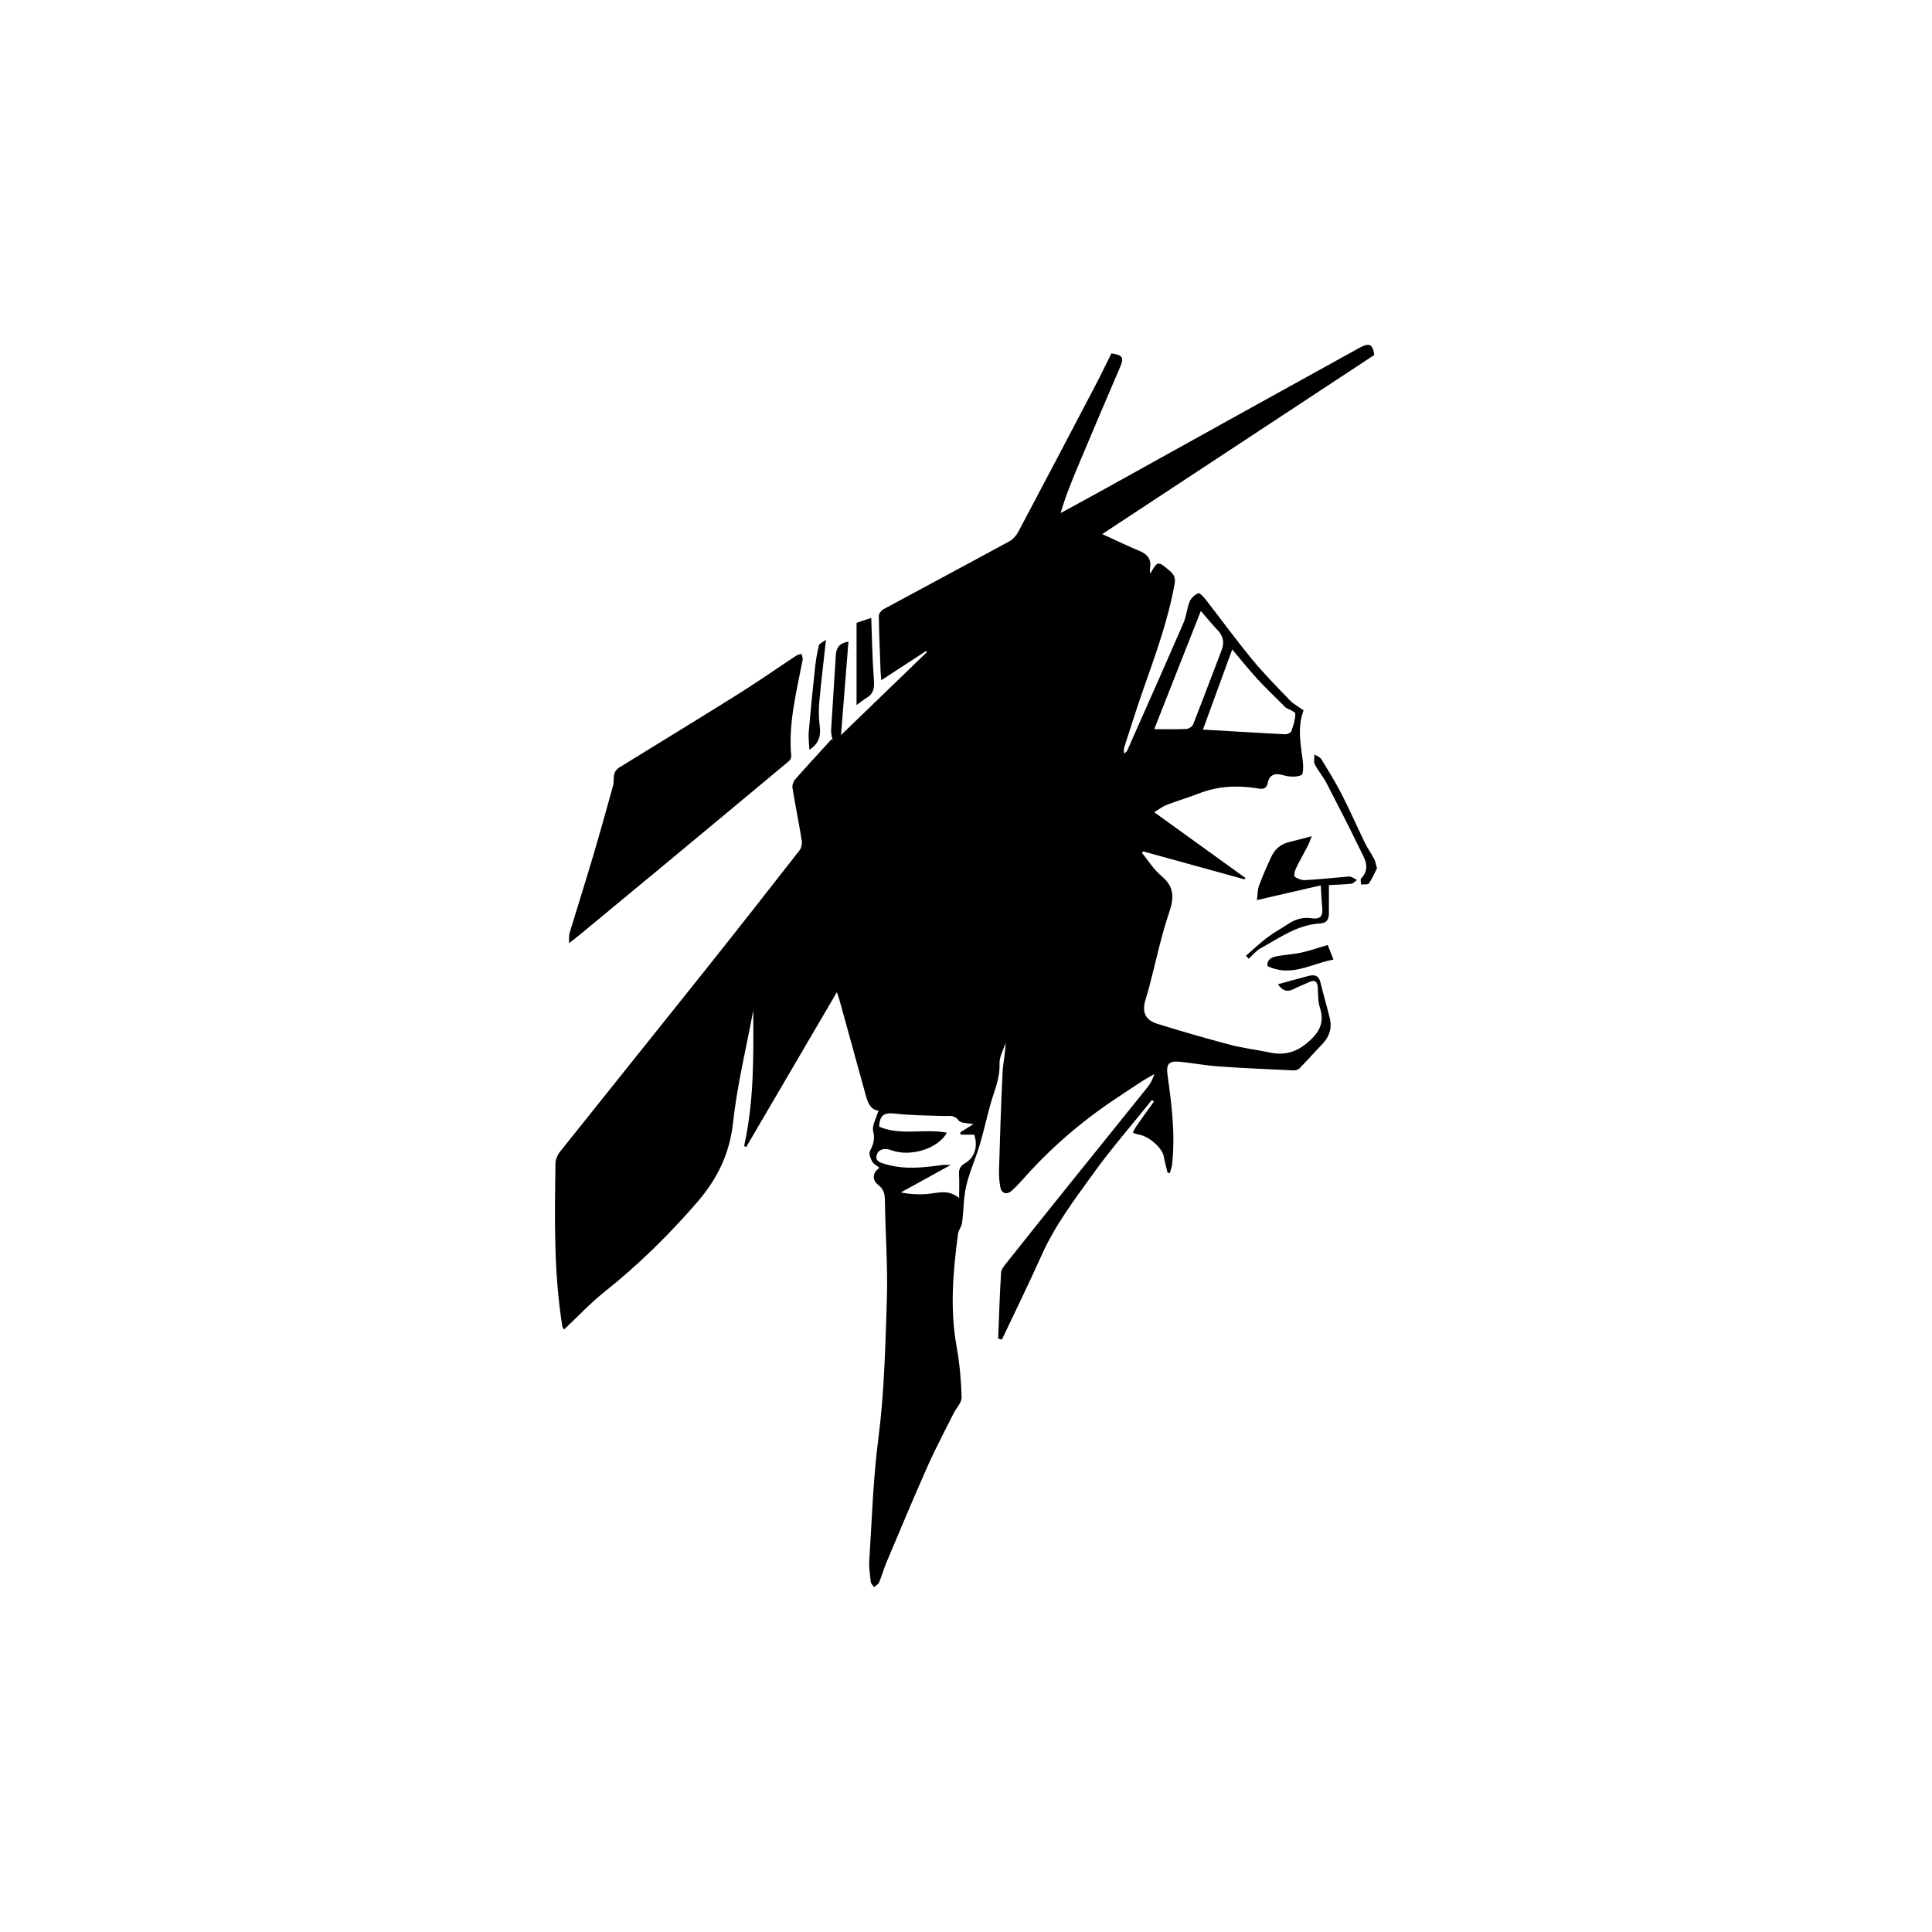 <?xml version="1.0" encoding="UTF-8"?>
<!-- Generator: Adobe Illustrator 27.1.1, SVG Export Plug-In . SVG Version: 6.00 Build 0)  -->
<svg xmlns="http://www.w3.org/2000/svg" xmlns:xlink="http://www.w3.org/1999/xlink" version="1.1" id="Layer_1" x="0px" y="0px" viewBox="0 0 1728 1728" style="enable-background:new 0 0 1728 1728;" xml:space="preserve">
<g>
	<path d="M508.9,843.65c0.21-4.49-0.14-6.87,0.49-8.96c6.84-22.64,14.01-45.18,20.74-67.86c6.29-21.18,12.24-42.46,18.11-63.76   c0.97-3.53,0.36-7.5,1.26-11.06c0.51-2.02,2.26-4.22,4.07-5.35c35.46-21.97,71.13-43.6,106.48-65.74   c17.66-11.06,34.75-23.03,52.15-34.5c1.33-0.88,3.1-1.1,4.67-1.63c0.37,1.81,1.33,3.74,1.01,5.43   c-5.42,28.48-12.93,56.69-10.18,86.15c0.13,1.39-0.88,3.38-2.01,4.32c-38.2,31.87-76.46,63.67-114.74,95.44   c-23.79,19.75-47.63,39.44-71.46,59.15C516.74,837.55,513.9,839.71,508.9,843.65z"></path>
	<path d="M1114.39,854.82c6.29-5.43,12.32-11.19,18.93-16.2c5.93-4.49,12.54-8.08,18.78-12.19c6.23-4.11,12.71-6.22,20.42-5.16   c8.71,1.2,10.94-1.63,10.03-10.45c-0.58-5.63-0.76-11.3-1.25-18.93c-18.82,4.34-37.29,8.6-57.13,13.17   c0.75-5.32,0.62-9.5,1.98-13.11c3.33-8.87,7.09-17.6,11.17-26.16c3.12-6.56,8.41-10.91,15.69-12.65c6.16-1.47,12.26-3.17,20.2-5.25   c-1.47,3.71-2.21,6.14-3.35,8.36c-3.54,6.85-7.44,13.53-10.77,20.48c-1.09,2.27-2.02,6.78-1.04,7.48c2.62,1.85,6.36,3.14,9.56,2.97   c11.99-0.63,23.95-1.95,35.92-2.97c1.54-0.13,3.22-0.44,4.62,0.01c1.96,0.63,3.71,1.9,5.55,2.89c-1.7,1.15-3.32,3.12-5.13,3.31   c-6.89,0.73-13.85,0.89-19.98,1.22c0,8.8,0.05,17.1-0.02,25.4c-0.05,5.28-1.8,8.55-8.06,8.92c-20.23,1.18-36.23,12.97-53.14,22.26   c-3.99,2.19-7.01,6.13-10.48,9.26C1116.05,856.58,1115.22,855.7,1114.39,854.82z"></path>
	<path d="M766.11,557.07c5.11-1.72,9.89-3.32,13.14-4.41c0.69,18.23,0.92,35.5,2.2,52.69c0.56,7.54,1.28,14.21-6.27,18.76   c-3.16,1.9-6.01,4.32-9.07,6.56C766.11,606.18,766.11,582.19,766.11,557.07z"></path>
	<path d="M1231.59,776.64c-2,3.89-4.15,9.05-7.26,13.54c-0.9,1.3-4.58,0.67-6.98,0.92c-0.01-1.84-0.83-4.46,0.09-5.41   c8.86-9.22,2.91-17.89-1.11-26.17c-9.71-20.01-19.84-39.82-30.11-59.55c-2.95-5.66-7.34-10.58-10.24-16.26   c-1.23-2.41-0.3-5.92-0.35-8.93c2.08,1.35,4.94,2.21,6.11,4.12c6.41,10.43,12.85,20.88,18.43,31.76   c7.24,14.13,13.58,28.73,20.54,43.01c2.45,5.04,5.74,9.66,8.36,14.62C1230.12,770.29,1230.43,772.68,1231.59,776.64z"></path>
	<path d="M1187.51,845.17c1.22,3.08,2.87,7.27,5.18,13.11c-19.74,3.43-37.56,16.07-59,5.81c-0.92-4.67,2.58-7.65,7.43-8.64   c7.51-1.54,15.28-1.82,22.77-3.44C1171.38,850.39,1178.67,847.78,1187.51,845.17z"></path>
	<path d="M723.96,670.69c-0.29-6.06-1.06-10.89-0.65-15.61c1.68-19.42,3.61-38.82,5.7-58.2c0.71-6.61,1.87-13.22,3.46-19.66   c0.41-1.65,3.27-2.7,6.3-5.02c-2.24,20.48-4.44,38.44-6.05,56.45c-0.61,6.86-0.39,13.91,0.45,20.74   C734.18,657.59,733.08,664.48,723.96,670.69z"></path>
	<path d="M1181.03,878.69c-1.44-6.06-5.19-7.21-10.34-5.89c-9.11,2.34-18.16,4.93-27.7,7.54c3.6,5.15,7.63,7.46,13.72,4.44   c4.77-2.37,9.72-4.4,14.6-6.53c5.22-2.28,7.03,0.15,7.35,5.14c0.38,5.91-0.01,12.16,1.8,17.64c4.76,14.4-1.08,23.36-12.03,32.32   c-10.26,8.39-20.57,10.63-32.93,8c-11.81-2.51-23.89-3.89-35.54-6.97c-21.86-5.77-43.6-12.06-65.17-18.8   c-10.43-3.26-13.45-10.53-10.4-20.88c1.24-4.19,2.53-8.37,3.64-12.6c5.81-22.12,10.44-44.64,17.76-66.25   c4.52-13.33,4.4-22.92-6.99-32.37c-6.78-5.63-11.62-13.6-17.33-20.52c0.27-0.5,0.53-1.01,0.8-1.51   c30.24,8.34,60.49,16.68,90.73,25.02c0.34-0.37,0.68-0.74,1.03-1.11c-26.85-19.37-53.7-38.74-81.67-58.92   c4.83-2.91,7.68-5.25,10.95-6.49c9.58-3.64,19.44-6.56,28.98-10.28c16.81-6.55,33.95-7.44,51.62-4.69   c3.43,0.53,8.54,1.96,9.87-4.36c1.68-7.94,6.38-9.49,14.29-7.2c5,1.45,11.34,1.84,15.82-0.15c2.04-0.9,1.83-8.79,1.25-13.34   c-1.88-14.87-4.84-29.67,0.79-44.6c-4.09-2.94-8.79-5.38-12.27-8.99c-11.6-12-23.34-23.94-33.94-36.8   c-14.25-17.3-27.44-35.47-41.23-53.15c-1.87-2.4-5.45-6.32-6.71-5.81c-3.12,1.27-6.44,4.27-7.72,7.38   c-2.51,6.11-2.92,13.1-5.54,19.15c-16.58,38.21-33.52,76.27-50.4,114.36c-0.35,0.78-1.32,1.28-2.75,2.61   c0-2.47-0.36-4.02,0.05-5.31c5.62-17.37,11.06-34.81,17.11-52.04c10.92-31.05,22.21-61.94,28.07-94.53   c1.04-5.79-0.95-8.73-4.6-11.82c-10.46-8.85-10.47-8.84-17.25,2.75c-0.13-1.9-0.45-3.07-0.24-4.13c1.6-8.07-1.59-13.02-9.17-16.17   c-10.87-4.51-21.48-9.66-33.5-15.14c81.49-53.65,162.14-106.74,243.36-160.21c-1.5-9.83-4.34-11.36-13.94-6.04   c-36.06,19.94-72.13,39.86-108.17,59.84c-39.45,21.86-78.85,43.79-118.3,65.64c-13.36,7.4-26.79,14.67-40.18,22   c4.53-15.46,10.36-29.64,16.32-43.77c12.22-28.94,24.38-57.91,36.86-86.74c3.64-8.42,2.52-10.91-7.7-12.33   c-4.76,9.51-9.42,19.22-14.42,28.75c-22.83,43.58-45.7,87.13-68.76,130.58c-1.8,3.39-4.71,6.89-8,8.68   c-37.54,20.45-75.29,40.53-112.87,60.91c-1.91,1.03-4.05,3.9-4.02,5.88c0.25,16.46,0.97,32.91,1.58,49.36   c0.09,2.34,0.37,4.68,0.66,8.17c14.25-9.3,27.18-17.73,40.11-26.17c0.21,0.36,0.41,0.71,0.62,1.07   c-25.54,24.67-51.09,49.34-76.79,74.17c2.24-28.15,4.43-55.63,6.65-83.59c-8.12,1.42-10.88,5.42-11.26,12   c-1.3,22.36-2.95,44.71-4.23,67.07c-0.19,3.29,0.94,6.65,1.45,9.98c-0.31-0.64-0.63-1.28-0.94-1.92   c-10.94,12.01-21.99,23.93-32.71,36.13c-1.62,1.85-2.75,5.2-2.36,7.58c2.55,15.72,5.76,31.34,8.3,47.06   c0.45,2.8-0.32,6.64-2.03,8.83c-28.25,36.19-56.59,72.31-85.21,108.21c-42.93,53.86-86.13,107.5-129.04,161.37   c-2.23,2.8-3.96,6.9-4.01,10.41c-0.63,48.74-1.69,97.52,6.19,145.89c0.17,1.06,1.16,1.98,1.54,2.6   c12.25-11.51,23.49-23.6,36.26-33.76c30.21-24.03,57.52-50.89,82.74-80.03c17.8-20.56,29.01-43.04,32.07-71   c3.69-33.72,11.85-66.96,18.08-100.41c0.34,40.64,0.73,81.19-8.13,121.05c0.6,0.35,1.21,0.69,1.81,1.04   c26.73-45.65,53.46-91.31,81.16-138.62c1.25,3.84,1.91,5.64,2.42,7.49c7.92,28.68,15.79,57.36,23.75,86.03   c1.82,6.54,4.87,12.12,11.01,12.4c-1.82,6.55-6.05,13.41-4.67,18.84c1.83,7.19-0.17,11.79-2.97,17.54   c-1.1,2.26,0.52,6.44,1.99,9.15c1.21,2.23,4.02,3.6,6.52,5.67c-6.73,4.78-6.3,11.29-1.23,15.17c6.14,4.7,6.11,9.87,6.19,16.39   c0.38,28.6,2.61,57.23,1.69,85.78c-1.36,41.69-2.23,83.41-7.63,124.99c-4.67,35.99-5.75,72.46-8.09,108.73   c-0.41,6.36,0.57,12.84,1.32,19.22c0.2,1.7,1.91,3.23,2.93,4.84c1.55-1.42,3.79-2.55,4.53-4.31c2.49-5.9,4.15-12.14,6.64-18.04   c12.12-28.68,24.1-57.42,36.74-85.87c7.09-15.96,15.34-31.41,23.14-47.06c2.46-4.94,7.41-9.84,7.28-14.64   c-0.43-15.15-1.79-30.41-4.49-45.32c-6.12-33.76-3.17-67.25,1.26-100.77c0.45-3.37,3.2-6.44,3.65-9.82   c1.44-10.99,1.2-22.31,3.69-33.03c2.88-12.4,8.28-24.19,11.97-36.44c3.53-11.72,6.17-23.71,9.39-35.52   c3.36-12.33,8.95-23.96,8.44-37.42c-0.23-6.14,3.49-12.43,5.43-18.66c-0.15,9.22-2.29,18.01-2.73,26.89   c-1.41,28.8-2.29,57.63-3.15,86.45c-0.16,5.37,0.18,10.88,1.25,16.13c1.09,5.33,5.78,6.61,9.87,3.01c3.47-3.05,6.7-6.41,9.75-9.87   c24.15-27.43,51.52-51.18,81.83-71.55c8.54-5.74,17.11-11.43,25.75-17.02c3.39-2.2,7-4.06,10.51-6.08   c-1.54,4.52-3.37,8.26-5.91,11.43c-23.69,29.57-47.53,59.02-71.27,88.55c-18.25,22.71-36.46,45.45-54.57,68.27   c-2.22,2.79-5.17,6.04-5.37,9.23c-1.25,19.68-1.82,39.4-2.61,59.11c1.12,0.28,2.24,0.55,3.36,0.83   c11.94-25.26,24.28-50.34,35.7-75.84c11.78-26.31,29.07-49.09,45.68-72.17c16.46-22.87,35.06-44.2,52.72-66.2   c0.61,0.45,1.22,0.91,1.82,1.36c-5.26,7.38-10.57,14.72-15.76,22.15c-1.23,1.76-2.08,3.78-3.11,5.68c1.8,0.6,3.55,1.47,5.39,1.74   c8.84,1.28,20.9,11.82,22.27,19.31c0.92,5.03,2.3,9.96,3.48,14.94c0.68,0.02,1.36,0.05,2.03,0.07c0.67-2.56,1.68-5.07,1.97-7.67   c2.95-26.64-0.28-53.01-4-79.3c-1.49-10.53,0.85-13.64,11.73-12.44c11.51,1.27,22.96,3.34,34.49,4.15   c22.13,1.54,44.3,2.49,66.47,3.51c1.79,0.08,4.18-0.68,5.39-1.92c6.84-7,13.3-14.37,20.11-21.41c6.42-6.64,9.03-14.35,6.86-23.3   C1186.81,900.01,1183.58,889.43,1181.03,878.69z M1107.56,587.4c3.65,4.4,7.35,8.86,11.16,13.27c1.9,2.2,3.84,4.39,5.81,6.54   c1.91,2.08,3.85,4.13,5.83,6.15c3.94,4.05,7.98,8,12.01,11.97c2.01,1.98,4.03,3.97,6.02,5.97c0.09,0.09,0.18,0.19,0.26,0.28   c0.44,0.48,0.85,1,1.38,1.33c1.3,0.81,3.08,1.59,4.67,2.37c0.68,0.34,1.33,0.67,1.9,1.01c0.38,0.22,0.71,0.45,1,0.67   c0.14,0.11,0.27,0.23,0.38,0.34c0.34,0.34,0.54,0.68,0.54,1.03c0.01,0.32-0.02,0.65-0.02,0.98c-0.12,4.89-1.81,9.89-3.48,14.61   c-0.51,1.44-3.54,2.92-5.34,2.83c-6.16-0.31-12.33-0.64-18.49-0.98c-18.48-1.02-36.92-2.13-55.27-3.21   c8.73-23.89,17.4-47.63,26.19-71.68C1103.92,583.02,1105.74,585.2,1107.56,587.4z M1074.05,546.43   C1074.05,546.43,1074.05,546.43,1074.05,546.43C1074.05,546.43,1074.05,546.43,1074.05,546.43c2.96,3.42,5.51,6.48,7.91,9.3   c1.8,2.12,3.53,4.1,5.28,5.99c0.58,0.63,1.17,1.26,1.77,1.87c3.63,3.74,5.18,7.69,4.93,12.03c-0.02,0.39-0.06,0.79-0.11,1.19   c-0.21,1.6-0.65,3.26-1.31,4.99c-2.11,5.5-4.21,11.01-6.31,16.52c-6.29,16.53-12.54,33.08-19.03,49.53   c-0.48,1.21-1.88,2.48-3.38,3.29c-0.9,0.49-1.84,0.8-2.63,0.84c-4.76,0.22-9.52,0.27-14.32,0.26c-3.2,0-6.41-0.03-9.64-0.05   c-1.61-0.01-3.23-0.02-4.85-0.02c2.59-6.56,5.17-13.11,7.75-19.67C1051.31,604.12,1062.52,575.68,1074.05,546.43z M863.46,1040.17   c-4.52,2.58-6.02,5.49-5.71,10.43c0.4,6.35,0.1,12.74,0.1,20.98c-9.89-8.38-19.56-4.3-29.15-3.59c-7.55,0.56-15.18,0.11-22.98-1.45   c14.2-7.83,28.4-15.65,44.66-24.61c-3.83,0-5.64-0.21-7.39,0.03c-16.61,2.29-33.2,4.29-49.76-0.39c-4.71-1.33-11.08-2.48-9.04-8.72   c1.65-5.03,7.01-6.36,13.01-4.11c16.91,6.34,41.81-1.23,49.71-15.64c-20.32-3.97-41.36,3.04-60.58-5.41   c0.36-10.31,4.57-12.72,13.91-11.69c14.76,1.62,29.7,1.79,44.57,2.17c4.74,0.12,8.88-1.12,12.66,4.03   c1.88,2.55,7.82,2.11,13.13,3.29c-4.05,2.52-7.9,4.92-11.75,7.32c0.12,0.69,0.25,1.38,0.37,2.08c4.1,0,8.21,0,12.1,0   C874.9,1024.79,871.86,1035.39,863.46,1040.17z"></path>
</g>
</svg>
